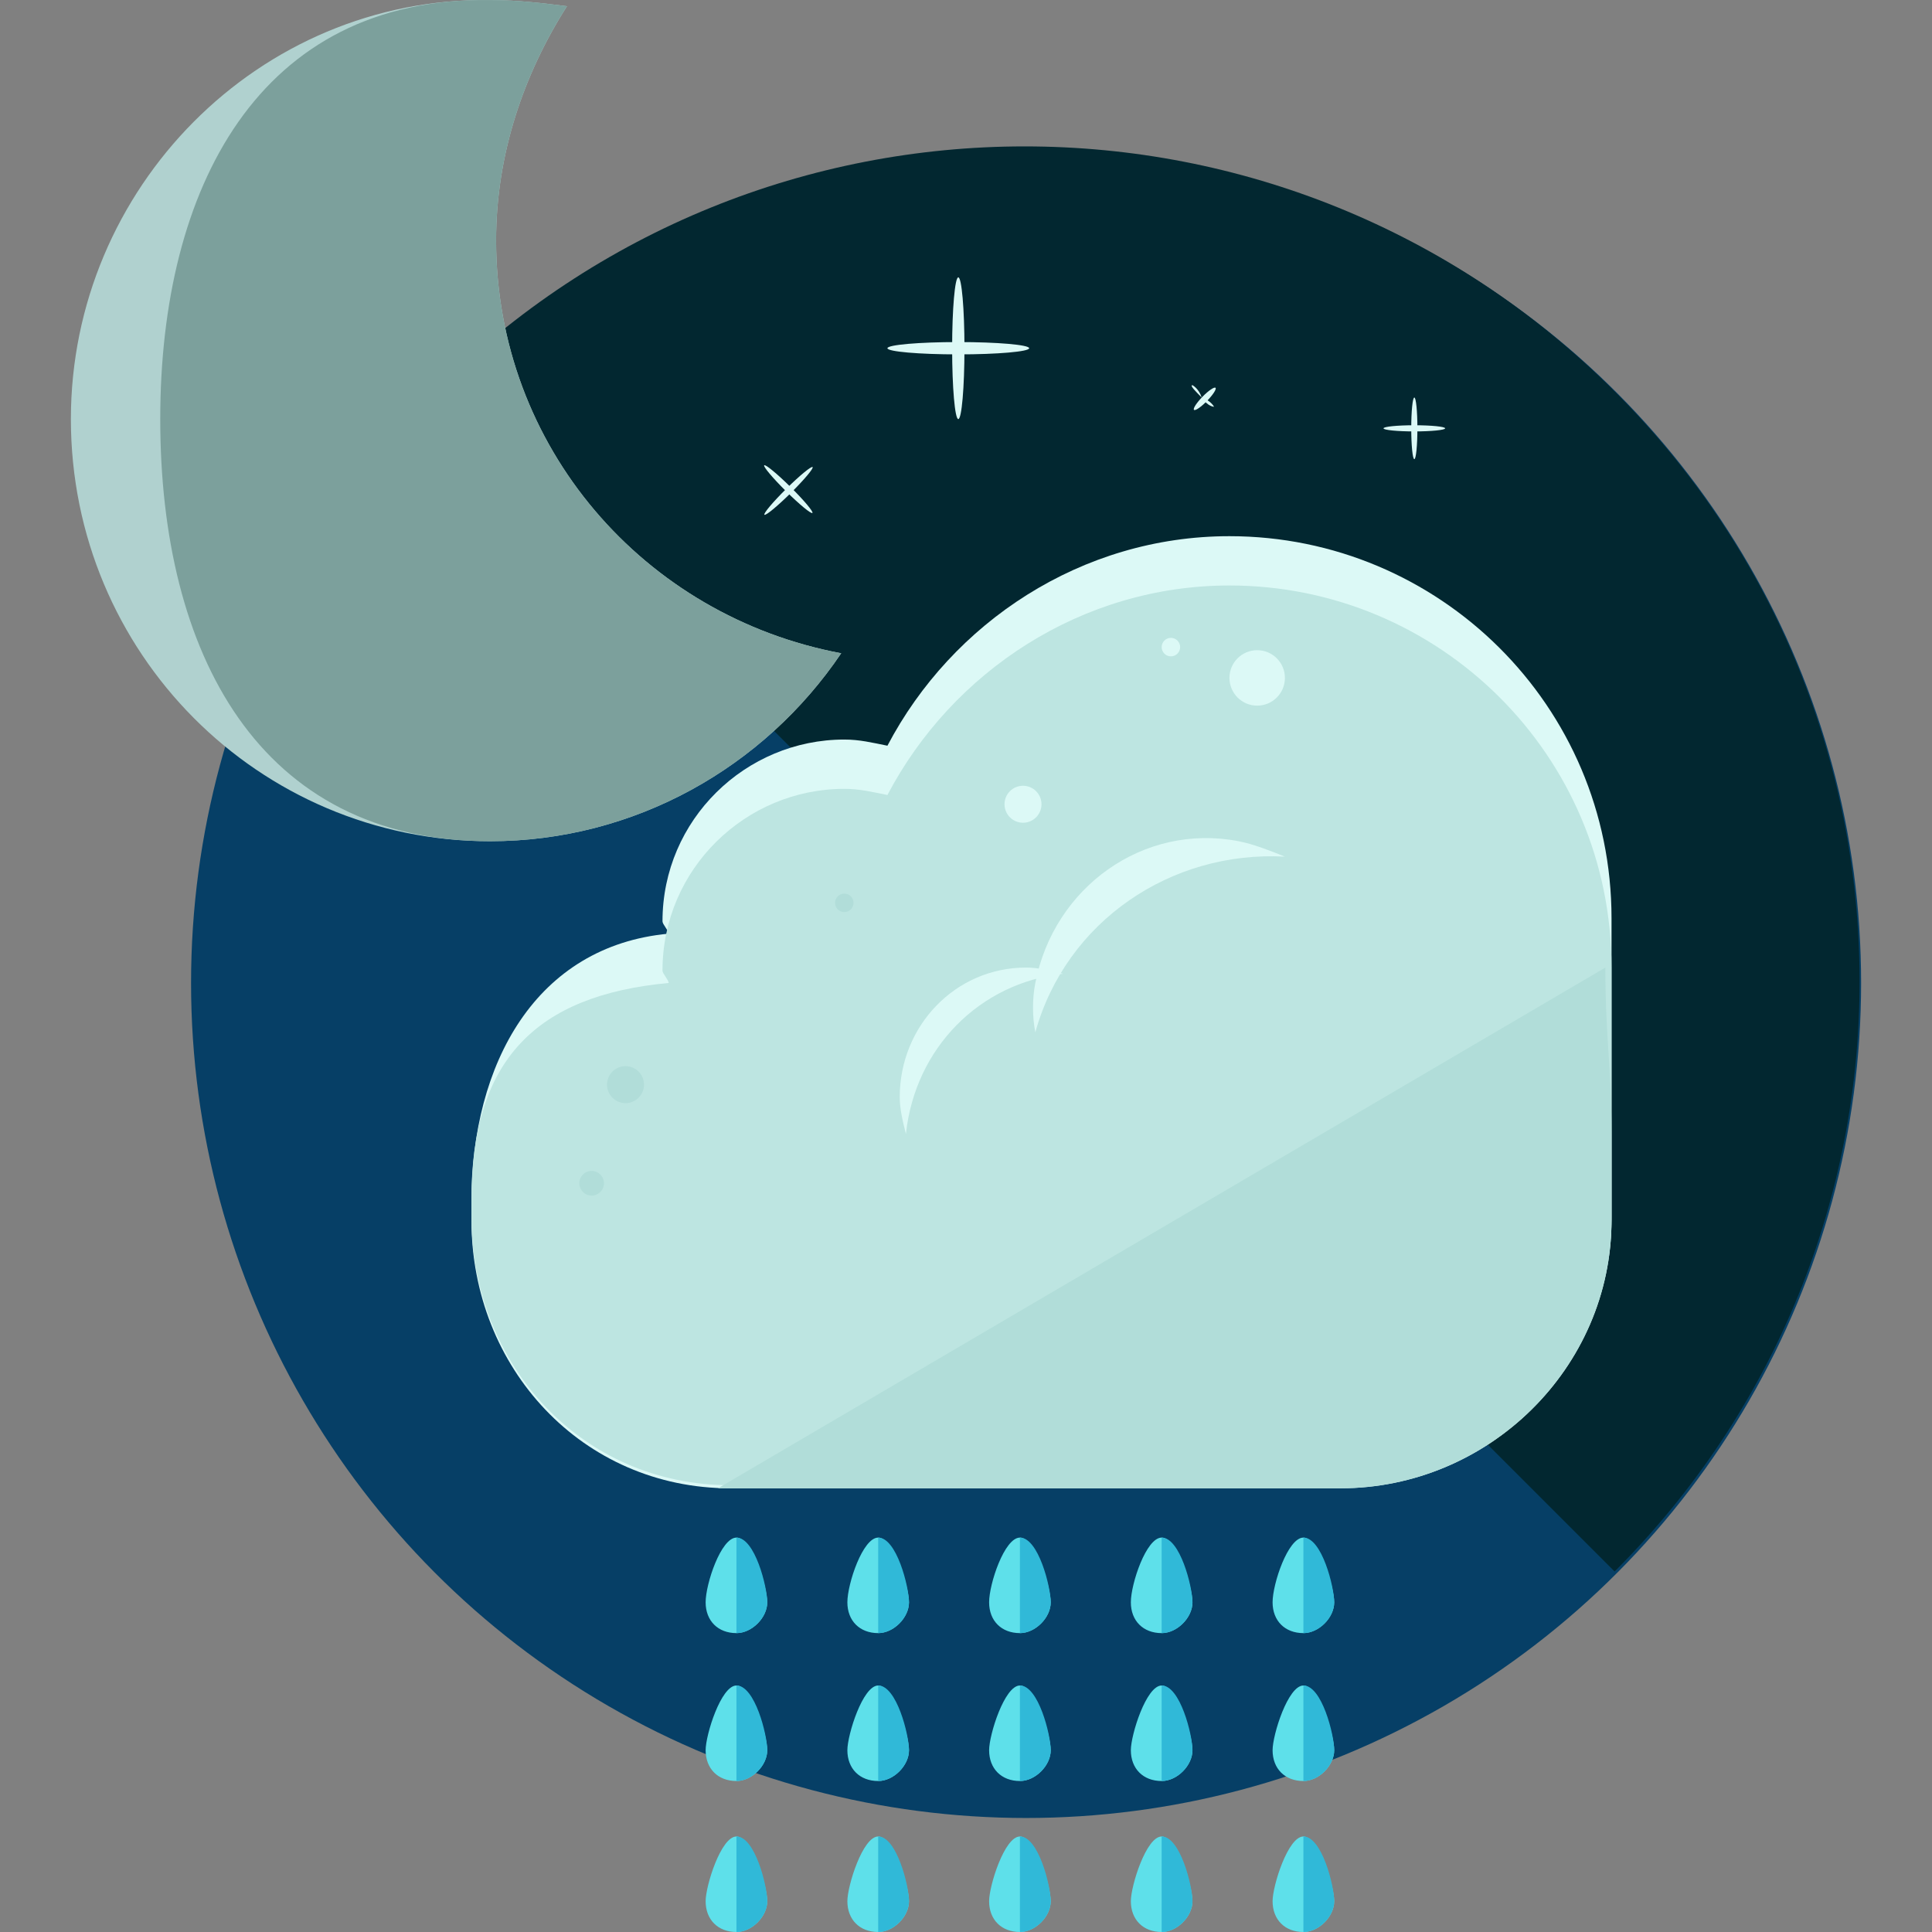 <?xml version="1.0" encoding="iso-8859-1"?>
<!-- Generator: Adobe Illustrator 19.0.0, SVG Export Plug-In . SVG Version: 6.00 Build 0)  -->
<svg version="1.1" id="Layer_1" xmlns="http://www.w3.org/2000/svg" xmlns:xlink="http://www.w3.org/1999/xlink" x="0px" y="0px"
	 viewBox="0 0 501.61 501.61" style="enable-background:new 0 0 501.61 501.61;" xml:space="preserve">
<rect x="0" y="0" width="501.61" height="501.61" fill="#808080" stroke="none"/>
<circle style="fill:#063F66;" cx="266.405" cy="255.21" r="216.8"/>
<path style="fill:#022730;" d="M112.805,101.61c84.8-84.8,221.6-84.8,306.4,0s84.8,221.6,0,306.4"/>
<path style="fill:#5EE0EA;" d="M199.205,416.01c0,4-4,8-8,8c-4.8,0-8-3.2-8-8s4-16.8,8-16.8
	C195.205,399.21,199.205,412.01,199.205,416.01z"/>
<path style="fill:#30B9D8;" d="M191.205,399.21c4.8,0,8,12.8,8,16.8s-4,8-8,8"/>
<path style="fill:#5EE0EA;" d="M236.005,416.01c0,4-4,8-8,8c-4.8,0-8-3.2-8-8s4-16.8,8-16.8
	C232.005,399.21,236.005,412.01,236.005,416.01z"/>
<path style="fill:#30B9D8;" d="M228.005,399.21c4.8,0,8,12.8,8,16.8s-4,8-8,8"/>
<path style="fill:#5EE0EA;" d="M272.805,416.01c0,4-4,8-8,8c-4.8,0-8-3.2-8-8s4-16.8,8-16.8
	C268.805,399.21,272.805,412.01,272.805,416.01z"/>
<path style="fill:#30B9D8;" d="M264.805,399.21c4.8,0,8,12.8,8,16.8s-4,8-8,8"/>
<path style="fill:#5EE0EA;" d="M309.605,416.01c0,4-4,8-8,8c-4.8,0-8-3.2-8-8s4-16.8,8-16.8
	C305.605,399.21,309.605,412.01,309.605,416.01z"/>
<path style="fill:#30B9D8;" d="M301.605,399.21c4.8,0,8,12.8,8,16.8s-4,8-8,8"/>
<path style="fill:#5EE0EA;" d="M346.405,416.01c0,4-4,8-8,8c-4.8,0-8-3.2-8-8s4-16.8,8-16.8
	C342.405,399.21,346.405,412.01,346.405,416.01z"/>
<path style="fill:#30B9D8;" d="M338.405,399.21c4.8,0,8,12.8,8,16.8s-4,8-8,8"/>
<path style="fill:#5EE0EA;" d="M199.205,454.41c0,4-4,8-8,8c-4.8,0-8-3.2-8-8c0-4,4-16.8,8-16.8S199.205,450.41,199.205,454.41z"/>
<path style="fill:#30B9D8;" d="M191.205,437.61c4.8,0,8,12.8,8,16.8s-4,8-8,8"/>
<path style="fill:#5EE0EA;" d="M236.005,454.41c0,4-4,8-8,8c-4.8,0-8-3.2-8-8c0-4,4-16.8,8-16.8S236.005,450.41,236.005,454.41z"/>
<path style="fill:#30B9D8;" d="M228.005,437.61c4.8,0,8,12.8,8,16.8s-4,8-8,8"/>
<path style="fill:#5EE0EA;" d="M272.805,454.41c0,4-4,8-8,8c-4.8,0-8-3.2-8-8c0-4,4-16.8,8-16.8S272.805,450.41,272.805,454.41z"/>
<path style="fill:#30B9D8;" d="M264.805,437.61c4.8,0,8,12.8,8,16.8s-4,8-8,8"/>
<path style="fill:#5EE0EA;" d="M309.605,454.41c0,4-4,8-8,8c-4.8,0-8-3.2-8-8c0-4,4-16.8,8-16.8S309.605,450.41,309.605,454.41z"/>
<path style="fill:#30B9D8;" d="M301.605,437.61c4.8,0,8,12.8,8,16.8s-4,8-8,8"/>
<path style="fill:#5EE0EA;" d="M346.405,454.41c0,4-4,8-8,8c-4.8,0-8-3.2-8-8c0-4,4-16.8,8-16.8S346.405,450.41,346.405,454.41z"/>
<path style="fill:#30B9D8;" d="M338.405,437.61c4.8,0,8,12.8,8,16.8s-4,8-8,8"/>
<path style="fill:#5EE0EA;" d="M199.205,493.61c0,4-4,8-8,8c-4.8,0-8-3.2-8-8c0-4,4-16.8,8-16.8
	C195.205,476.81,199.205,489.61,199.205,493.61z"/>
<path style="fill:#30B9D8;" d="M191.205,476.81c4.8,0,8,12.8,8,16.8s-4,8-8,8"/>
<path style="fill:#5EE0EA;" d="M236.005,493.61c0,4-4,8-8,8c-4.8,0-8-3.2-8-8c0-4,4-16.8,8-16.8
	C232.005,476.81,236.005,489.61,236.005,493.61z"/>
<path style="fill:#30B9D8;" d="M228.005,476.81c4.8,0,8,12.8,8,16.8s-4,8-8,8"/>
<path style="fill:#5EE0EA;" d="M272.805,493.61c0,4-4,8-8,8c-4.8,0-8-3.2-8-8c0-4,4-16.8,8-16.8
	C268.805,476.81,272.805,489.61,272.805,493.61z"/>
<path style="fill:#30B9D8;" d="M264.805,476.81c4.8,0,8,12.8,8,16.8s-4,8-8,8"/>
<path style="fill:#5EE0EA;" d="M309.605,493.61c0,4-4,8-8,8c-4.8,0-8-3.2-8-8c0-4,4-16.8,8-16.8
	C305.605,476.81,309.605,489.61,309.605,493.61z"/>
<path style="fill:#30B9D8;" d="M301.605,476.81c4.8,0,8,12.8,8,16.8s-4,8-8,8"/>
<path style="fill:#5EE0EA;" d="M346.405,493.61c0,4-4,8-8,8c-4.8,0-8-3.2-8-8c0-4,4-16.8,8-16.8
	C342.405,476.81,346.405,489.61,346.405,493.61z"/>
<path style="fill:#30B9D8;" d="M338.405,476.81c4.8,0,8,12.8,8,16.8s-4,8-8,8"/>
<path style="fill:#DCF9F6;" d="M418.405,238.41c0-55.2-44.8-99.2-99.2-99.2c-38.4,0-72,22.4-88.8,54.4c-4-0.8-7.2-1.6-11.2-1.6
	c-25.6,0-47.2,20.8-47.2,47.2c0,0.8,1.6,2.4,1.6,3.2c-34.4,3.2-51.2,33.6-51.2,69.6v4.8c0,38.4,28.8,69.6,67.2,69.6h158.4
	c38.4,0,70.4-31.2,70.4-69.6v-22.4C418.405,276.81,418.405,256.81,418.405,238.41z"/>
<path style="fill:#BDE5E1;" d="M418.405,251.21c0-55.2-44.8-99.2-99.2-99.2c-38.4,0-72,22.4-88.8,54.4c-4-0.8-7.2-1.6-11.2-1.6
	c-25.6,0-47.2,20.8-47.2,47.2c0,0.8,1.6,2.4,1.6,3.2c-34.4,3.2-51.2,20-51.2,56v4.8c0,38.4,28.8,69.6,67.2,69.6h158.4
	c38.4,0,70.4-31.2,70.4-69.6v-22.4C418.405,276.81,418.405,270.41,418.405,251.21z"/>
<path style="fill:#B1DDD9;" d="M186.405,386.41h161.6c38.4,0,70.4-31.2,70.4-69.6v-22.4c0-17.6-1.6-24.8-1.6-43.2"/>
<g>
	<path style="fill:#DCF9F6;" d="M276.005,252.81c-3.2-0.8-6.4-1.6-9.6-1.6c-18.4,0-32.8,15.2-32.8,33.6c0,3.2,0.8,6.4,1.6,9.6
		C237.605,272.01,254.405,255.21,276.005,252.81z"/>
	<path style="fill:#DCF9F6;" d="M333.605,222.41c-4-1.6-8-3.2-12-4c-24.8-4.8-48,12-52.8,36.8c-0.8,4-0.8,8.8,0,12.8
		C276.805,239.21,304.005,220.81,333.605,222.41z"/>
</g>
<g>
	<circle style="fill:#B1DDD9;" cx="153.605" cy="307.21" r="3.2"/>
	<circle style="fill:#B1DDD9;" cx="162.405" cy="281.61" r="4.8"/>
	<circle style="fill:#B1DDD9;" cx="219.205" cy="234.41" r="2.4"/>
</g>
<g>
	<circle style="fill:#DCF9F6;" cx="265.605" cy="208.81" r="4.8"/>
	<circle style="fill:#DCF9F6;" cx="304.005" cy="168.01" r="2.4"/>
	<circle style="fill:#DCF9F6;" cx="326.405" cy="176.01" r="7.2"/>
</g>
<path style="fill:#B0D1CF;" d="M128.805,62.41c0-22.4,7.2-43.2,18.4-60.8c-6.4-0.8-12.8-1.6-20-1.6c-60-0.8-108.8,48.8-108.8,108.8
	c0,60.8,48.8,109.6,108.8,109.6c37.6,0,71.2-19.2,91.2-48.8C167.205,160.01,128.805,116.01,128.805,62.41z"/>
<path style="fill:#7CA09C;" d="M128.805,62.41c0-22.4,7.2-43.2,18.4-60.8c-6.4-0.8-12.8-1.6-20-1.6c-60-0.8-85.6,48.8-85.6,108.8
	c0,60.8,25.6,109.6,85.6,109.6c37.6,0,71.2-19.2,91.2-48.8C167.205,160.01,128.805,116.01,128.805,62.41z"/>
<g>
	<ellipse style="fill:#DCF9F6;" cx="248.805" cy="90.41" rx="1.6" ry="18.4"/>
	<ellipse style="fill:#DCF9F6;" cx="248.805" cy="90.41" rx="18.4" ry="1.6"/>
	<ellipse style="fill:#DCF9F6;" cx="367.205" cy="111.21" rx="0.8" ry="8"/>
	<ellipse style="fill:#DCF9F6;" cx="367.205" cy="111.21" rx="8" ry="0.8"/>
	
		<ellipse transform="matrix(-0.711 -0.703 0.703 -0.711 260.872 361.104)" style="fill:#DCF9F6;" cx="204.596" cy="126.977" rx="8.8" ry="0.8"/>
	
		<ellipse transform="matrix(0.711 -0.703 0.703 0.711 -30.512 180.746)" style="fill:#DCF9F6;" cx="204.77" cy="127.516" rx="8.8" ry="0.8"/>
	
		<ellipse transform="matrix(0.699 -0.715 0.715 0.699 20.261 254.892)" style="fill:#DCF9F6;" cx="312.746" cy="103.391" rx="4" ry="0.8"/>
	<path style="fill:#DCF9F6;" d="M312.005,103.21c-1.6-1.6-3.2-3.2-2.4-3.2C309.605,100.01,311.205,100.81,312.005,103.21
		c2.4,0.8,3.2,2.4,3.2,2.4S313.605,105.61,312.005,103.21z"/>
</g>
<g>
</g>
<g>
</g>
<g>
</g>
<g>
</g>
<g>
</g>
<g>
</g>
<g>
</g>
<g>
</g>
<g>
</g>
<g>
</g>
<g>
</g>
<g>
</g>
<g>
</g>
<g>
</g>
<g>
</g>
</svg>
